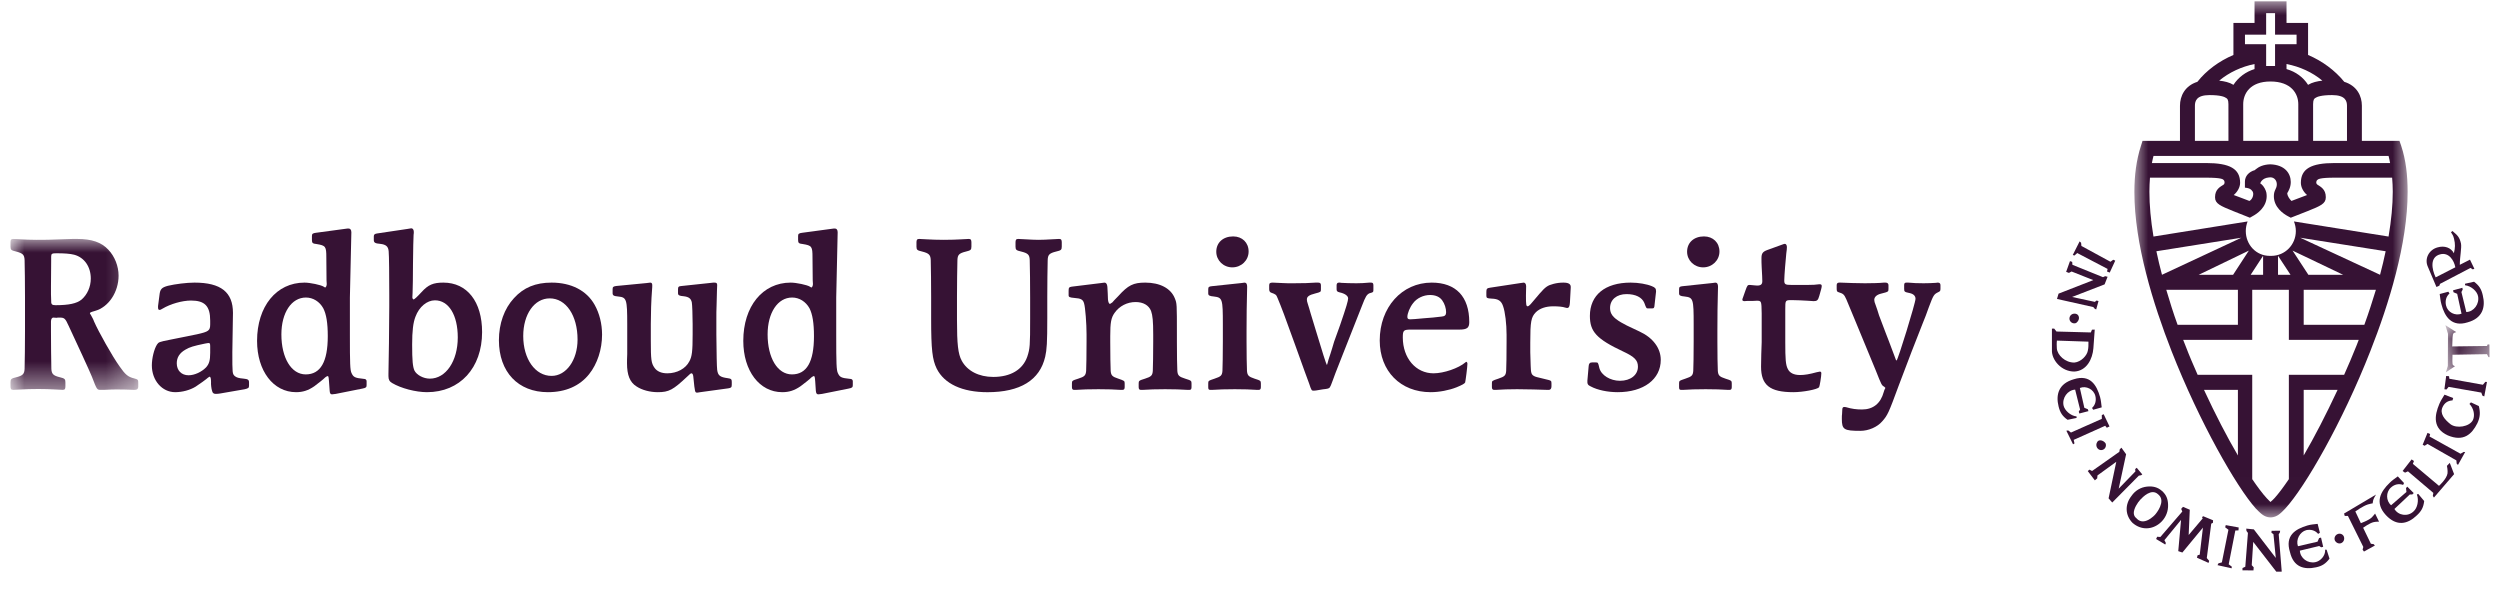 <?xml version="1.0" encoding="UTF-8"?>
<svg width="92px" height="22px" viewBox="0 0 92 22" version="1.1" xmlns="http://www.w3.org/2000/svg" xmlns:xlink="http://www.w3.org/1999/xlink">
    <title>Logo_RU_EN_RGB</title>
    <defs>
        <polygon id="path-1" points="0 0 4.702 0 4.702 5.554 0 5.554"></polygon>
        <polygon id="path-3" points="0 0 1.624 0 1.624 1.738 0 1.738"></polygon>
        <polygon id="path-5" points="0 0 10.056 0 10.056 18.991 0 18.991"></polygon>
    </defs>
    <g id="Magazine-01" stroke="none" stroke-width="1" fill="none" fill-rule="evenodd">
        <g id="Logo_RU_EN_RGB" transform="translate(46, 10.544) rotate(-360) translate(-46, -10.544)translate(0.386, 0.05)">
            <g id="Group-3" transform="translate(0, 8.743)">
                <mask id="mask-2" fill="white">
                    <use xlink:href="#path-1"></use>
                </mask>
                <g id="Clip-2"></g>
                <path d="M1.497,0.818 L1.49,1.749 L1.49,2.038 L1.497,2.25 C1.49,2.406 1.521,2.438 1.657,2.438 C2.15,2.438 2.437,2.375 2.612,2.234 C2.824,2.054 2.955,1.764 2.955,1.459 C2.955,1.021 2.718,0.683 2.347,0.582 C2.194,0.542 1.983,0.527 1.695,0.527 C1.528,0.527 1.497,0.542 1.497,0.652 L1.497,0.818 Z M1.49,3.411 C1.49,3.821 1.497,4.521 1.504,4.78 C1.513,4.969 1.573,5.032 1.825,5.092 C1.991,5.132 2.021,5.157 2.021,5.276 L2.021,5.427 C2.021,5.522 1.997,5.554 1.923,5.554 C1.869,5.554 1.748,5.545 1.619,5.539 C1.475,5.53 1.263,5.522 1.027,5.522 C0.747,5.522 0.557,5.53 0.409,5.539 C0.28,5.545 0.152,5.554 0.106,5.554 C0.023,5.554 -9.60406681e-05,5.522 -9.60406681e-05,5.427 L-9.60406681e-05,5.276 C-9.60406681e-05,5.157 0.031,5.132 0.206,5.092 C0.452,5.032 0.511,4.969 0.519,4.78 C0.527,4.474 0.534,3.9 0.534,3.411 L0.534,2.139 C0.534,1.653 0.527,1.091 0.519,0.778 C0.511,0.582 0.452,0.527 0.206,0.463 C0.031,0.423 -9.60406681e-05,0.401 -9.60406681e-05,0.283 L-9.60406681e-05,0.127 C-9.60406681e-05,0.033 0.023,0 0.092,0 C0.167,0 0.28,0.008 0.409,0.016 C0.542,0.023 0.717,0.033 0.959,0.033 C1.338,0.033 1.338,0.033 2.044,0.008 C2.194,0 2.332,0 2.453,0 C2.985,0 3.341,0.118 3.598,0.393 C3.833,0.638 3.978,0.998 3.978,1.351 C3.978,1.952 3.614,2.511 3.106,2.65 C2.938,2.698 2.923,2.705 2.923,2.745 L2.955,2.793 C3.006,2.886 3.052,2.965 3.075,3.037 C3.235,3.406 3.751,4.325 4.016,4.693 C4.225,4.992 4.322,5.077 4.55,5.132 C4.695,5.171 4.702,5.18 4.702,5.31 L4.702,5.444 C4.702,5.515 4.655,5.554 4.58,5.554 L4.52,5.554 C4.353,5.545 4.084,5.539 3.901,5.539 C3.788,5.539 3.629,5.545 3.447,5.554 L3.325,5.554 C3.182,5.554 3.182,5.554 2.999,5.077 C2.932,4.904 2.415,3.782 2.142,3.201 C2.014,2.918 1.983,2.894 1.801,2.894 L1.748,2.894 L1.695,2.902 L1.573,2.894 C1.528,2.894 1.49,2.949 1.49,3.037 L1.49,3.411 Z" id="Fill-1" fill="#361234" mask="url(#mask-2)"></path>
            </g>
            <path d="M7.349,12.713 C7.349,12.595 7.341,12.573 7.287,12.573 L7.234,12.58 L7.151,12.595 C6.734,12.682 6.598,12.722 6.439,12.816 C6.219,12.942 6.119,13.106 6.119,13.32 C6.119,13.585 6.294,13.76 6.553,13.76 C6.772,13.76 7.03,13.64 7.198,13.469 C7.31,13.342 7.349,13.217 7.349,12.935 L7.349,12.713 Z M5.483,10.806 C5.506,10.594 5.559,10.53 5.794,10.467 C6.06,10.404 6.484,10.35 6.772,10.35 C7.743,10.35 8.187,10.703 8.187,11.465 L8.164,12.91 C8.164,13.697 8.164,13.703 8.255,13.791 C8.323,13.845 8.399,13.868 8.581,13.884 C8.733,13.9 8.778,13.924 8.778,14.02 L8.778,14.138 C8.778,14.226 8.755,14.241 8.619,14.274 L7.72,14.43 C7.675,14.438 7.615,14.445 7.553,14.445 C7.478,14.445 7.432,14.413 7.417,14.327 C7.394,14.274 7.372,14.075 7.38,14.02 C7.38,13.875 7.364,13.812 7.325,13.812 L7.272,13.845 C7.227,13.891 6.916,14.116 6.811,14.18 C6.606,14.305 6.325,14.382 6.06,14.382 C5.582,14.382 5.202,13.955 5.202,13.396 C5.202,13.13 5.286,12.793 5.392,12.628 C5.453,12.542 5.46,12.533 5.862,12.454 L6.863,12.252 C7.296,12.155 7.349,12.117 7.349,11.881 L7.349,11.748 C7.349,11.213 7.151,11.01 6.644,11.01 C6.317,11.01 5.885,11.135 5.597,11.307 C5.535,11.349 5.506,11.355 5.483,11.355 C5.446,11.355 5.43,11.324 5.43,11.262 L5.43,11.213 L5.483,10.806 Z" id="Fill-4" fill="#361234"></path>
            <path d="M9.969,12.257 C9.969,13.12 10.333,13.728 10.864,13.728 C11.411,13.728 11.676,13.264 11.676,12.322 C11.676,11.835 11.623,11.512 11.509,11.292 C11.374,11.05 11.137,10.899 10.872,10.899 C10.34,10.899 9.969,11.458 9.969,12.257 L9.969,12.257 Z M12.347,8.367 C12.384,8.359 12.422,8.359 12.438,8.359 C12.506,8.359 12.544,8.406 12.544,8.501 L12.49,10.899 L12.49,12.299 C12.49,13.32 12.497,13.577 12.551,13.68 C12.619,13.828 12.673,13.86 12.998,13.892 C13.067,13.892 13.105,13.924 13.105,13.979 L13.105,14.123 C13.105,14.202 13.082,14.225 12.946,14.251 L11.967,14.446 C11.907,14.453 11.861,14.462 11.831,14.462 C11.772,14.462 11.751,14.422 11.745,14.32 L11.721,13.988 C11.706,13.799 11.706,13.791 11.654,13.791 L11.584,13.836 C11.524,13.901 11.319,14.06 11.182,14.163 C10.955,14.32 10.758,14.382 10.508,14.382 C9.673,14.382 9.074,13.601 9.074,12.494 C9.074,11.222 9.787,10.35 10.819,10.35 C11.024,10.35 11.426,10.435 11.524,10.499 L11.576,10.531 C11.606,10.531 11.638,10.467 11.638,10.404 C11.638,10.397 11.638,10.397 11.63,10.264 L11.623,9.427 C11.623,9.019 11.6,8.986 11.266,8.931 C11.122,8.916 11.093,8.894 11.093,8.782 L11.093,8.634 C11.093,8.555 11.122,8.531 11.244,8.516 L12.347,8.367 Z" id="Fill-6" fill="#361234"></path>
            <path d="M14.903,11.605 C14.818,11.82 14.781,12.132 14.781,12.627 C14.781,13.233 14.804,13.445 14.865,13.585 C14.948,13.751 15.197,13.884 15.433,13.884 C16.021,13.884 16.46,13.24 16.46,12.367 C16.46,11.544 16.127,11.002 15.62,11.002 C15.328,11.002 15.04,11.237 14.903,11.605 L14.903,11.605 Z M13.939,10.798 C13.939,10.127 13.933,9.342 13.917,9.198 C13.902,9.019 13.818,8.948 13.606,8.924 C13.417,8.909 13.37,8.878 13.37,8.782 L13.37,8.65 C13.37,8.578 13.402,8.554 13.499,8.54 L14.606,8.375 L14.751,8.351 C14.804,8.351 14.842,8.406 14.842,8.484 C14.842,8.508 14.842,8.547 14.834,8.593 C14.826,8.791 14.818,9.019 14.812,9.654 C14.812,10.141 14.804,10.508 14.797,10.734 L14.79,10.869 L14.79,10.922 L14.826,10.97 C14.865,10.97 14.956,10.883 15.13,10.696 C15.373,10.428 15.56,10.35 15.93,10.35 C16.803,10.35 17.355,11.049 17.355,12.171 C17.355,13.492 16.537,14.382 15.328,14.382 C14.918,14.382 14.372,14.241 14.045,14.046 C13.947,13.988 13.909,13.924 13.909,13.791 L13.909,13.703 C13.925,13.028 13.933,12.202 13.939,11.23 L13.939,10.798 Z" id="Fill-8" fill="#361234"></path>
            <path d="M18.869,12.315 C18.869,13.161 19.308,13.783 19.913,13.783 C20.451,13.783 20.868,13.202 20.868,12.446 C20.868,11.559 20.443,10.93 19.844,10.93 C19.28,10.93 18.869,11.512 18.869,12.315 M21.496,11.166 C21.673,11.48 21.77,11.865 21.77,12.266 C21.77,12.808 21.596,13.342 21.292,13.721 C20.944,14.155 20.428,14.382 19.776,14.382 C18.681,14.382 17.974,13.64 17.974,12.47 C17.974,11.858 18.172,11.307 18.528,10.922 C18.884,10.53 19.323,10.35 19.913,10.35 C20.633,10.35 21.201,10.64 21.496,11.166" id="Fill-10" fill="#361234"></path>
            <path d="M25.976,12.257 C25.984,12.997 25.991,13.428 26.006,13.563 C26.036,13.775 26.112,13.828 26.399,13.868 C26.521,13.884 26.543,13.908 26.543,14.003 L26.543,14.108 C26.543,14.202 26.521,14.225 26.414,14.241 L25.384,14.382 C25.331,14.391 25.286,14.399 25.278,14.399 C25.187,14.399 25.187,14.399 25.133,13.86 C25.126,13.743 25.103,13.688 25.058,13.688 C25.036,13.688 24.998,13.712 24.899,13.813 C24.383,14.297 24.231,14.382 23.821,14.382 C23.534,14.382 23.238,14.305 23.037,14.17 C22.794,14.02 22.688,13.751 22.688,13.32 C22.688,13.257 22.688,13.12 22.696,12.981 L22.696,12.573 L22.696,11.881 C22.696,10.962 22.673,10.892 22.369,10.862 C22.195,10.846 22.158,10.821 22.158,10.734 L22.158,10.601 C22.158,10.508 22.179,10.492 22.286,10.475 L23.404,10.367 C23.481,10.359 23.534,10.35 23.54,10.35 C23.594,10.35 23.617,10.381 23.617,10.444 C23.617,10.482 23.617,10.546 23.609,10.618 C23.579,10.986 23.564,11.489 23.564,11.865 L23.564,12.479 C23.564,13.193 23.579,13.311 23.7,13.485 C23.792,13.618 23.957,13.688 24.17,13.688 C24.527,13.688 24.846,13.516 24.982,13.248 C25.081,13.068 25.103,12.87 25.103,12.257 L25.103,11.873 C25.103,11.575 25.088,11.157 25.073,11.08 C25.043,10.939 24.967,10.875 24.776,10.852 C24.602,10.838 24.565,10.814 24.565,10.734 L24.565,10.594 C24.565,10.508 24.587,10.482 24.694,10.475 L25.785,10.359 C25.83,10.35 25.877,10.35 25.908,10.35 C25.984,10.35 26.006,10.374 26.006,10.444 L25.998,10.647 C25.991,10.852 25.991,10.852 25.984,11.198 C25.976,11.34 25.976,11.512 25.976,11.709 L25.976,12.257 Z" id="Fill-12" fill="#361234"></path>
            <path d="M27.862,12.257 C27.862,13.12 28.226,13.728 28.757,13.728 C29.303,13.728 29.568,13.264 29.568,12.322 C29.568,11.835 29.514,11.512 29.402,11.292 C29.265,11.05 29.03,10.899 28.764,10.899 C28.233,10.899 27.862,11.458 27.862,12.257 L27.862,12.257 Z M30.243,8.367 C30.28,8.359 30.319,8.359 30.334,8.359 C30.403,8.359 30.44,8.406 30.44,8.501 L30.387,10.899 L30.387,12.299 C30.387,13.32 30.395,13.577 30.448,13.68 C30.516,13.828 30.569,13.86 30.89,13.892 C30.959,13.892 30.997,13.924 30.997,13.979 L30.997,14.123 C30.997,14.202 30.975,14.225 30.839,14.251 L29.864,14.446 C29.802,14.453 29.757,14.462 29.728,14.462 C29.666,14.462 29.644,14.422 29.636,14.32 L29.614,13.988 C29.598,13.799 29.598,13.791 29.545,13.791 L29.477,13.836 C29.418,13.901 29.212,14.06 29.075,14.163 C28.848,14.32 28.65,14.382 28.399,14.382 C27.566,14.382 26.967,13.601 26.967,12.494 C26.967,11.222 27.679,10.35 28.711,10.35 C28.917,10.35 29.318,10.435 29.418,10.499 L29.469,10.531 C29.499,10.531 29.53,10.467 29.53,10.404 C29.53,10.397 29.53,10.397 29.522,10.264 L29.514,9.427 C29.514,9.019 29.492,8.986 29.159,8.931 C29.014,8.916 28.984,8.894 28.984,8.782 L28.984,8.634 C28.984,8.555 29.014,8.531 29.136,8.516 L30.243,8.367 Z" id="Fill-14" fill="#361234"></path>
            <path d="M33.88,10.883 C33.88,10.397 33.873,9.834 33.865,9.521 C33.857,9.325 33.796,9.27 33.547,9.206 C33.371,9.166 33.34,9.145 33.34,9.026 L33.34,8.87 C33.34,8.776 33.364,8.743 33.44,8.743 C33.485,8.743 33.621,8.751 33.751,8.759 C33.895,8.767 34.108,8.776 34.342,8.776 C34.619,8.776 34.809,8.767 34.961,8.759 C35.089,8.751 35.219,8.743 35.264,8.743 C35.339,8.743 35.362,8.776 35.362,8.87 L35.362,9.026 C35.362,9.145 35.331,9.166 35.165,9.206 C34.907,9.27 34.854,9.325 34.847,9.521 C34.839,9.78 34.831,10.475 34.831,10.883 L34.831,11.715 C34.831,12.618 34.87,12.973 35.006,13.224 C35.21,13.601 35.636,13.821 36.167,13.821 C36.802,13.821 37.251,13.555 37.418,13.075 C37.517,12.777 37.523,12.658 37.523,11.678 L37.523,10.883 C37.523,10.419 37.517,9.819 37.508,9.521 C37.501,9.325 37.448,9.27 37.191,9.206 C37.016,9.166 36.985,9.145 36.985,9.026 L36.985,8.87 C36.985,8.776 37.008,8.743 37.084,8.743 C37.137,8.743 37.266,8.751 37.396,8.759 C37.539,8.767 37.691,8.776 37.827,8.776 C37.995,8.776 38.131,8.767 38.278,8.759 C38.406,8.751 38.536,8.743 38.589,8.743 C38.665,8.743 38.687,8.776 38.687,8.87 L38.687,9.026 C38.687,9.145 38.657,9.166 38.482,9.206 C38.226,9.27 38.176,9.325 38.169,9.521 C38.161,9.789 38.154,10.452 38.154,10.883 L38.154,11.645 C38.154,12.573 38.137,12.808 38.078,13.075 C37.88,13.939 37.161,14.383 35.954,14.383 C35.021,14.383 34.365,14.075 34.085,13.516 C33.924,13.185 33.88,12.816 33.88,11.678 L33.88,10.883 Z" id="Fill-16" fill="#361234"></path>
            <path d="M38.939,10.656 C38.939,10.538 38.954,10.514 39.053,10.499 L40.129,10.367 C40.198,10.358 40.251,10.35 40.259,10.35 C40.32,10.35 40.356,10.404 40.365,10.499 C40.372,10.563 40.387,10.93 40.387,10.97 C40.396,11.065 40.424,11.134 40.463,11.134 L40.547,11.08 L40.623,10.994 L40.767,10.846 C41.131,10.443 41.32,10.35 41.76,10.35 C42.303,10.35 42.704,10.563 42.848,10.93 C42.924,11.119 42.924,11.119 42.924,12.265 L42.924,12.526 C42.924,12.997 42.931,13.445 42.94,13.601 C42.955,13.768 42.999,13.812 43.228,13.884 C43.455,13.955 43.462,13.963 43.462,14.066 L43.462,14.195 C43.462,14.273 43.439,14.298 43.38,14.298 L43.325,14.298 C43.129,14.282 42.772,14.273 42.491,14.273 C42.204,14.273 41.852,14.282 41.653,14.298 L41.601,14.298 C41.54,14.298 41.517,14.265 41.517,14.195 L41.517,14.066 C41.517,13.963 41.525,13.955 41.753,13.884 C41.98,13.812 42.023,13.768 42.037,13.601 C42.044,13.421 42.052,12.988 42.052,12.526 L42.052,12.265 C42.052,11.772 42.032,11.56 41.973,11.393 C41.889,11.182 41.684,11.065 41.403,11.065 C41.094,11.065 40.806,11.213 40.63,11.465 C40.502,11.645 40.471,11.82 40.471,12.322 L40.471,12.526 C40.471,13.013 40.479,13.421 40.487,13.601 C40.502,13.768 40.547,13.812 40.767,13.884 C40.994,13.963 41.002,13.963 41.002,14.066 L41.002,14.195 C41.002,14.265 40.979,14.298 40.918,14.298 L40.865,14.298 C40.667,14.282 40.327,14.273 40.039,14.273 C39.75,14.273 39.378,14.282 39.196,14.298 L39.143,14.298 C39.083,14.298 39.061,14.265 39.061,14.195 L39.061,14.066 C39.061,13.963 39.068,13.955 39.295,13.884 C39.523,13.812 39.568,13.768 39.584,13.601 C39.591,13.436 39.599,13.013 39.599,12.526 L39.599,12.251 C39.599,11.865 39.553,11.255 39.507,11.112 C39.47,10.977 39.393,10.93 39.159,10.915 C38.976,10.899 38.939,10.883 38.939,10.814 L38.939,10.656 Z" id="Fill-18" fill="#361234"></path>
            <path d="M45.563,9.206 C45.563,9.529 45.298,9.789 44.963,9.789 C44.638,9.789 44.373,9.536 44.373,9.213 C44.373,8.879 44.623,8.65 44.994,8.65 C45.329,8.65 45.563,8.879 45.563,9.206 L45.563,9.206 Z M44.615,11.88 C44.615,10.954 44.6,10.899 44.289,10.862 C44.114,10.846 44.077,10.821 44.077,10.743 L44.077,10.601 C44.077,10.514 44.1,10.492 44.206,10.482 L45.29,10.367 L45.352,10.359 L45.412,10.35 C45.479,10.35 45.509,10.404 45.509,10.499 C45.509,10.514 45.509,10.514 45.503,10.806 C45.495,10.939 45.487,11.701 45.487,12.131 L45.487,12.526 C45.487,12.997 45.495,13.413 45.503,13.601 C45.518,13.768 45.563,13.812 45.78,13.884 C46.005,13.955 46.014,13.963 46.014,14.067 L46.014,14.195 C46.014,14.265 45.991,14.298 45.931,14.298 L45.878,14.298 C45.684,14.282 45.344,14.273 45.056,14.273 C44.767,14.273 44.404,14.282 44.213,14.298 L44.16,14.298 C44.091,14.298 44.077,14.273 44.077,14.195 L44.077,14.067 C44.077,13.963 44.077,13.963 44.312,13.884 C44.546,13.806 44.585,13.768 44.6,13.601 C44.607,13.396 44.615,13.036 44.615,12.526 L44.615,11.88 Z" id="Fill-20" fill="#361234"></path>
            <path d="M50.155,10.594 C50.155,10.703 50.155,10.703 50.009,10.743 C49.911,10.79 49.865,10.862 49.737,11.197 C49.653,11.417 49.653,11.417 49.005,13.052 C48.763,13.664 48.709,13.806 48.657,13.955 C48.587,14.138 48.587,14.148 48.557,14.195 C48.535,14.233 48.503,14.251 48.398,14.265 C48.329,14.273 48.308,14.273 48.042,14.32 L47.958,14.327 C47.882,14.327 47.874,14.32 47.791,14.067 C47.693,13.799 47.625,13.625 47.275,12.643 C46.912,11.629 46.76,11.23 46.63,10.922 C46.578,10.79 46.563,10.782 46.388,10.718 C46.343,10.703 46.32,10.656 46.32,10.594 L46.32,10.452 C46.32,10.374 46.35,10.35 46.449,10.35 C46.472,10.35 46.472,10.35 46.821,10.367 C46.904,10.374 47.041,10.374 47.221,10.374 C47.579,10.374 47.8,10.367 48.027,10.35 L48.117,10.35 C48.194,10.35 48.224,10.374 48.224,10.452 L48.224,10.594 C48.224,10.696 48.217,10.696 48.012,10.75 C47.791,10.806 47.707,10.862 47.707,10.97 C47.707,11.01 47.716,11.065 47.739,11.126 C47.776,11.246 47.814,11.362 47.845,11.48 L48.034,12.101 C48.269,12.887 48.428,13.382 48.443,13.382 C48.451,13.382 48.458,13.342 48.473,13.296 L48.503,13.185 L48.573,12.973 C48.611,12.846 48.663,12.697 48.709,12.526 L48.93,11.912 C49.164,11.23 49.225,11.017 49.225,10.93 C49.225,10.837 49.104,10.75 48.914,10.71 C48.823,10.687 48.801,10.664 48.801,10.594 L48.801,10.452 C48.801,10.381 48.83,10.35 48.89,10.35 C48.914,10.35 48.936,10.35 48.975,10.359 C49.066,10.367 49.378,10.374 49.529,10.374 C49.667,10.374 49.842,10.367 50.002,10.35 L50.07,10.35 C50.131,10.35 50.155,10.374 50.155,10.452 L50.155,10.594 Z" id="Fill-22" fill="#361234"></path>
            <path d="M51.678,11.692 L52.026,11.661 C52.164,11.653 52.535,11.621 52.672,11.599 C52.785,11.59 52.831,11.544 52.831,11.441 C52.831,11.3 52.778,11.126 52.686,11.002 C52.595,10.875 52.443,10.806 52.239,10.806 C51.996,10.806 51.754,10.923 51.618,11.104 C51.496,11.255 51.405,11.481 51.405,11.614 C51.405,11.677 51.435,11.701 51.511,11.701 L51.678,11.692 Z M51.55,12.079 C51.268,12.079 51.237,12.101 51.237,12.367 C51.237,13.13 51.716,13.688 52.368,13.688 C52.747,13.688 53.293,13.499 53.539,13.287 L53.57,13.264 C53.592,13.264 53.615,13.296 53.615,13.334 C53.615,13.452 53.547,13.971 53.531,14.026 C53.509,14.067 53.426,14.116 53.216,14.202 C52.942,14.311 52.581,14.382 52.262,14.382 C51.154,14.382 50.388,13.61 50.388,12.479 C50.388,11.262 51.201,10.35 52.3,10.35 C53.195,10.35 53.683,10.869 53.683,11.804 C53.683,12.015 53.6,12.079 53.314,12.079 L51.55,12.079 Z" id="Fill-24" fill="#361234"></path>
            <path d="M54.312,10.696 C54.312,10.577 54.335,10.554 54.448,10.537 L55.565,10.367 L55.625,10.359 L55.686,10.35 C55.738,10.35 55.776,10.405 55.776,10.482 L55.769,10.83 C55.769,11.166 55.776,11.222 55.837,11.222 C55.86,11.222 55.928,11.166 55.981,11.097 C56.095,10.962 56.095,10.962 56.276,10.75 C56.488,10.508 56.565,10.452 56.784,10.396 C56.897,10.367 57.012,10.35 57.146,10.35 C57.34,10.35 57.424,10.405 57.417,10.522 L57.417,10.537 L57.387,11.088 C57.378,11.229 57.349,11.284 57.28,11.284 L57.213,11.269 C57.123,11.237 56.95,11.222 56.776,11.222 C56.496,11.222 56.276,11.3 56.132,11.442 C55.959,11.621 55.928,11.78 55.928,12.557 L55.928,12.91 L55.943,13.413 C55.951,13.671 55.966,13.735 56.072,13.791 C56.132,13.821 56.14,13.821 56.467,13.9 C56.701,13.955 56.708,13.955 56.708,14.06 L56.708,14.17 C56.708,14.251 56.671,14.298 56.609,14.298 L56.571,14.298 C56.352,14.289 55.745,14.273 55.443,14.273 C55.2,14.273 54.844,14.282 54.655,14.298 L54.601,14.298 C54.541,14.298 54.516,14.265 54.516,14.195 L54.516,14.066 C54.516,13.963 54.516,13.963 54.753,13.885 C54.987,13.806 55.026,13.768 55.041,13.601 C55.049,13.406 55.056,13.045 55.056,12.526 L55.056,12.266 C55.056,11.873 55.004,11.427 54.926,11.213 C54.859,11.017 54.746,10.947 54.503,10.939 C54.335,10.93 54.312,10.915 54.312,10.83 L54.312,10.696 Z" id="Fill-26" fill="#361234"></path>
            <path d="M60.503,11.158 C60.495,11.284 60.48,11.3 60.397,11.3 L60.274,11.3 C60.199,11.3 60.199,11.3 60.125,11.097 C60.04,10.892 59.805,10.773 59.471,10.773 C59.108,10.773 58.864,10.977 58.864,11.284 C58.864,11.497 58.97,11.638 59.266,11.812 C59.441,11.912 59.441,11.912 59.949,12.15 C60.441,12.377 60.73,12.761 60.73,13.193 C60.73,13.908 60.1,14.382 59.146,14.382 C58.781,14.382 58.401,14.305 58.152,14.17 C58.045,14.123 58.022,14.075 58.03,13.955 L58.077,13.421 C58.084,13.327 58.122,13.287 58.204,13.287 L58.334,13.287 C58.418,13.287 58.425,13.287 58.47,13.492 C58.538,13.76 58.873,13.963 59.228,13.963 C59.616,13.963 59.89,13.751 59.89,13.445 C59.89,13.209 59.767,13.082 59.35,12.887 C58.364,12.423 58.122,12.155 58.122,11.575 C58.122,10.806 58.683,10.35 59.622,10.35 C59.911,10.35 60.222,10.405 60.404,10.482 C60.526,10.53 60.556,10.57 60.556,10.664 L60.556,10.687 L60.503,11.158 Z" id="Fill-28" fill="#361234"></path>
            <path d="M62.89,9.206 C62.89,9.529 62.624,9.789 62.29,9.789 C61.964,9.789 61.699,9.536 61.699,9.213 C61.699,8.879 61.949,8.65 62.32,8.65 C62.654,8.65 62.89,8.879 62.89,9.206 L62.89,9.206 Z M61.941,11.88 C61.941,10.954 61.926,10.899 61.616,10.862 C61.441,10.846 61.404,10.821 61.404,10.743 L61.404,10.601 C61.404,10.514 61.425,10.492 61.531,10.482 L62.616,10.367 L62.678,10.359 L62.739,10.35 C62.806,10.35 62.837,10.404 62.837,10.499 C62.837,10.514 62.837,10.514 62.83,10.806 C62.821,10.939 62.814,11.701 62.814,12.131 L62.814,12.526 C62.814,12.997 62.821,13.413 62.83,13.601 C62.845,13.768 62.89,13.812 63.11,13.884 C63.337,13.955 63.343,13.963 63.343,14.067 L63.343,14.195 C63.343,14.265 63.321,14.298 63.262,14.298 L63.208,14.298 C63.01,14.282 62.67,14.273 62.382,14.273 C62.093,14.273 61.73,14.282 61.541,14.298 L61.486,14.298 C61.418,14.298 61.404,14.273 61.404,14.195 L61.404,14.067 C61.404,13.963 61.404,13.963 61.638,13.884 C61.873,13.806 61.911,13.768 61.926,13.601 C61.934,13.396 61.941,13.036 61.941,12.526 L61.941,11.88 Z" id="Fill-30" fill="#361234"></path>
            <path d="M64.444,11.48 C64.436,11.024 64.436,11.017 64.255,11.017 C64.224,11.017 64.224,11.017 64.118,11.024 L63.921,11.024 C63.86,11.032 63.815,11.032 63.808,11.032 C63.761,11.032 63.732,11.009 63.732,10.985 C63.732,10.97 63.739,10.93 63.761,10.883 L63.852,10.624 C63.914,10.452 63.929,10.435 64.004,10.435 C64.027,10.435 64.096,10.444 64.186,10.452 L64.277,10.459 C64.414,10.459 64.467,10.412 64.467,10.295 C64.467,10.256 64.459,10.008 64.444,9.78 C64.436,9.654 64.436,9.536 64.436,9.45 C64.436,9.278 64.482,9.214 64.646,9.152 L65.123,8.979 C65.275,8.923 65.275,8.923 65.297,8.923 C65.342,8.923 65.372,8.979 65.372,9.041 C65.372,9.089 65.366,9.176 65.35,9.27 C65.327,9.466 65.275,10.127 65.275,10.271 C65.275,10.412 65.312,10.435 65.532,10.435 L66.154,10.435 C66.335,10.435 66.435,10.428 66.547,10.412 L66.593,10.412 C66.633,10.412 66.654,10.435 66.654,10.475 C66.654,10.522 66.633,10.602 66.564,10.838 C66.518,11.002 66.479,11.032 66.358,11.032 C66.328,11.032 66.328,11.032 66.131,11.017 C66.078,11.017 65.987,11.009 65.843,11.002 C65.675,10.994 65.623,10.994 65.555,10.994 C65.312,10.994 65.312,10.994 65.312,11.332 L65.312,12.542 C65.312,13.17 65.327,13.373 65.403,13.523 C65.472,13.671 65.623,13.751 65.858,13.751 C66.025,13.751 66.208,13.72 66.472,13.647 C66.534,13.632 66.57,13.625 66.585,13.625 C66.624,13.625 66.639,13.647 66.639,13.688 C66.639,13.799 66.578,14.17 66.556,14.202 C66.487,14.282 65.964,14.382 65.608,14.382 C64.745,14.382 64.421,14.123 64.421,13.445 L64.429,12.981 C64.436,12.793 64.444,12.643 64.444,12.542 L64.444,11.48 Z" id="Fill-32" fill="#361234"></path>
            <path d="M71.023,10.578 C71.023,10.656 71.007,10.671 70.939,10.703 C70.78,10.782 70.764,10.806 70.59,11.269 C70.521,11.474 70.446,11.661 70.369,11.85 L69.96,12.894 C69.801,13.304 69.649,13.712 69.49,14.131 C69.119,15.138 69.081,15.231 68.876,15.459 C68.701,15.663 68.379,15.805 68.077,15.805 C67.469,15.805 67.394,15.758 67.394,15.365 C67.394,15.285 67.394,15.224 67.402,15.184 L67.409,15.041 C67.409,14.957 67.432,14.926 67.484,14.926 L67.544,14.933 C67.758,14.997 67.931,15.019 68.136,15.019 C68.544,15.019 68.822,14.799 68.936,14.375 C68.952,14.32 68.967,14.273 68.989,14.241 L68.998,14.226 L68.952,14.18 C68.861,14.131 68.853,14.116 68.65,13.601 C68.394,12.973 68.136,12.352 67.878,11.732 C67.788,11.512 67.674,11.236 67.561,10.97 C67.477,10.782 67.447,10.758 67.272,10.703 C67.22,10.687 67.204,10.664 67.204,10.578 L67.204,10.444 C67.204,10.381 67.235,10.35 67.296,10.35 L67.349,10.35 C67.417,10.359 68.098,10.374 68.244,10.374 C68.445,10.374 68.807,10.367 68.936,10.35 L69.005,10.35 C69.073,10.35 69.11,10.388 69.11,10.444 L69.11,10.578 C69.11,10.687 69.11,10.687 68.83,10.758 C68.671,10.798 68.587,10.883 68.587,10.985 C68.587,11.033 68.604,11.097 68.634,11.166 C68.678,11.292 68.724,11.417 68.762,11.553 L69.005,12.195 L69.127,12.51 C69.178,12.651 69.271,12.887 69.331,13.052 C69.376,13.185 69.391,13.217 69.408,13.217 C69.452,13.217 70.105,11.097 70.105,10.946 C70.105,10.837 70.028,10.765 69.885,10.734 C69.702,10.696 69.687,10.687 69.687,10.578 L69.687,10.444 C69.687,10.374 69.71,10.35 69.77,10.35 L69.839,10.35 C69.998,10.367 70.195,10.374 70.4,10.374 C70.566,10.374 70.72,10.367 70.849,10.359 L70.923,10.35 C70.991,10.35 71.023,10.381 71.023,10.444 L71.023,10.578 Z" id="Fill-34" fill="#361234"></path>
            <path d="M76.444,12.864 C76.411,13.035 76.202,13.266 75.956,13.292 C75.611,13.3 75.323,13.013 75.306,12.772 C75.293,12.543 75.309,12.484 75.309,12.484 L76.469,12.523 C76.465,12.653 76.477,12.719 76.444,12.864 L76.444,12.864 Z M76.6,12.081 L76.556,12.184 L75.293,12.15 L75.208,12.042 L75.125,12.044 L75.125,12.83 C75.107,13.189 75.467,13.625 75.95,13.623 C76.402,13.599 76.621,13.164 76.651,12.761 L76.7,12.08 L76.6,12.081 Z" id="Fill-36" fill="#361234"></path>
            <polygon id="Fill-38" fill="#361234" points="75.656 15.8 75.902 16.3 75.955 16.269 75.927 16.137 77.085 15.618 77.145 15.691 77.244 15.643 77.029 15.193 76.96 15.225 76.962 15.363 75.825 15.868 75.725 15.79"></polygon>
            <path d="M76.032,15.275 L76.032,15.33 L75.701,15.399 C75.513,15.269 75.425,15.133 75.37,14.908 C75.261,14.472 75.37,14.065 75.932,13.906 C76.524,13.719 76.77,14.109 76.897,14.563 C76.933,14.697 76.936,14.794 76.957,14.941 L76.644,15.029 L76.601,14.963 C76.724,14.851 76.763,14.682 76.723,14.521 C76.662,14.274 76.382,14.134 76.153,14.228 L76.318,14.957 L76.446,15.009 L76.469,15.08 L76.134,15.167 L76.113,15.096 L76.161,15.02 L75.979,14.288 C75.7,14.305 75.493,14.596 75.553,14.873 C75.593,15.05 75.802,15.25 76.032,15.275" id="Fill-40" fill="#361234"></path>
            <path d="M75.785,11.745 C75.745,11.657 75.785,11.55 75.875,11.509 C75.963,11.472 76.068,11.497 76.102,11.574 C76.148,11.665 76.102,11.77 76.019,11.834 C75.932,11.874 75.827,11.834 75.785,11.745" id="Fill-42" fill="#361234"></path>
            <path d="M76.777,16.406 C76.736,16.315 76.772,16.211 76.836,16.17 C76.915,16.129 77.031,16.171 77.098,16.263 C77.136,16.352 77.095,16.461 77.009,16.497 C76.92,16.54 76.817,16.496 76.777,16.406" id="Fill-44" fill="#361234"></path>
            <path d="M85.539,19.842 C85.5,19.75 85.543,19.647 85.634,19.606 C85.727,19.564 85.83,19.606 85.867,19.693 C85.902,19.784 85.868,19.89 85.777,19.934 C85.69,19.975 85.585,19.931 85.539,19.842" id="Fill-46" fill="#361234"></path>
            <polygon id="Fill-48" fill="#361234" points="76.144 8.833 75.892 9.333 75.952 9.354 76.057 9.262 77.174 9.847 77.152 9.941 77.252 9.981 77.455 9.542 77.382 9.508 77.279 9.583 76.21 9.001 76.198 8.883"></polygon>
            <polygon id="Fill-50" fill="#361234" points="76.839 11.03 76.77 11.008 76.704 11.059 75.867 10.878 77.063 10.415 77.173 10.135 77.084 10.114 77.004 10.15 75.879 9.695 75.871 9.587 75.789 9.56 75.648 9.954 75.751 9.993 75.848 9.941 76.647 10.258 75.369 10.756 75.311 10.951 76.647 11.25 76.704 11.315 76.754 11.338"></polygon>
            <path d="M78.91,18.902 C78.861,18.953 78.673,19.132 78.479,19.137 C78.397,19.138 78.323,19.111 78.255,19.044 L78.236,19.022 C78.171,18.975 78.142,18.916 78.137,18.832 C78.136,18.667 78.274,18.448 78.379,18.336 C78.465,18.247 78.78,17.911 79.029,18.138 L79.066,18.172 C79.306,18.412 78.981,18.826 78.91,18.902 M79.398,18.611 L79.398,18.611 C79.409,18.397 79.367,18.214 79.23,18.071 L79.209,18.047 L79.201,18.038 L79.191,18.031 L79.184,18.025 L79.165,18.009 C79.015,17.877 78.834,17.834 78.623,17.857 C78.399,17.88 78.187,18 78.05,18.204 C77.808,18.512 77.811,18.909 78.097,19.198 L78.105,19.203 L78.103,19.203 L78.099,19.2 L78.105,19.203 C78.411,19.462 78.806,19.449 79.102,19.199 C79.278,19.051 79.385,18.835 79.398,18.611" id="Fill-52" fill="#361234"></path>
            <polygon id="Fill-54" fill="#361234" points="81.219 20.748 81.738 20.864 81.744 20.803 81.63 20.716 81.874 19.473 81.99 19.468 81.998 19.361 81.521 19.274 81.501 19.356 81.62 19.445 81.379 20.646 81.252 20.681"></polygon>
            <path d="M85.18,20.177 L85.234,20.18 L85.34,20.508 C85.2,20.691 85.071,20.779 84.846,20.827 C84.409,20.923 84.014,20.823 83.885,20.266 C83.695,19.661 84.078,19.421 84.526,19.288 C84.663,19.248 84.756,19.247 84.903,19.228 L84.986,19.555 L84.921,19.597 C84.814,19.465 84.648,19.424 84.485,19.459 C84.245,19.523 84.094,19.812 84.178,20.051 L84.899,19.884 L84.957,19.751 L85.028,19.733 L85.107,20.073 L85.034,20.09 L84.96,20.043 L84.249,20.214 C84.262,20.489 84.536,20.695 84.815,20.638 C84.994,20.607 85.196,20.409 85.18,20.177" id="Fill-56" fill="#361234"></path>
            <polygon id="Fill-58" fill="#361234" points="78.245 17.164 78.188 17.212 78.197 17.298 77.582 17.932 77.855 16.666 77.682 16.425 77.621 16.485 77.606 16.576 76.602 17.283 76.505 17.232 76.444 17.286 76.704 17.627 76.791 17.554 76.801 17.446 77.493 16.944 77.21 18.289 77.344 18.443 78.323 17.454 78.406 17.439 78.451 17.409"></polygon>
            <polygon id="Fill-60" fill="#361234" points="83.209 19.483 83.204 19.558 83.277 19.608 83.363 20.482 82.555 19.431 82.276 19.403 82.284 19.489 82.338 19.562 82.241 20.806 82.138 20.854 82.137 20.937 82.542 20.942 82.55 20.827 82.478 20.749 82.533 19.892 83.382 20.988 83.582 20.986 83.471 19.614 83.517 19.537 83.522 19.481"></polygon>
            <polygon id="Fill-62" fill="#361234" points="78.959 19.786 78.998 19.702 79.115 19.711 79.922 18.775 79.882 18.677 79.947 18.601 80.198 18.708 80.157 19.638 80.673 19.028 80.648 18.979 80.692 18.947 81.055 19.096 81.05 19.19 80.987 19.221 80.824 20.486 80.912 20.59 80.888 20.665 80.461 20.473 80.487 20.382 80.564 20.363 80.682 19.366 79.925 20.283 79.774 20.232 79.877 19.082 79.264 19.828 79.318 19.933 79.295 19.989"></polygon>
            <path d="M88.555,18.149 L88.604,18.125 L88.824,18.388 C88.798,18.62 88.723,18.76 88.552,18.917 C88.215,19.24 87.814,19.334 87.415,18.906 C86.993,18.449 87.213,18.044 87.553,17.719 C87.65,17.62 87.733,17.571 87.853,17.481 L88.082,17.726 L88.049,17.795 C87.885,17.734 87.722,17.779 87.599,17.893 C87.409,18.061 87.415,18.382 87.607,18.543 L88.171,18.054 L88.156,17.911 L88.203,17.859 L88.439,18.096 L88.386,18.147 L88.296,18.146 L87.729,18.68 C87.871,18.923 88.221,18.976 88.434,18.768 C88.571,18.649 88.639,18.368 88.555,18.149" id="Fill-64" fill="#361234"></path>
            <path d="M90.327,10.447 L90.327,10.391 L90.66,10.318 C90.847,10.459 90.929,10.589 90.98,10.816 C91.089,11.256 90.971,11.662 90.42,11.813 C89.842,11.995 89.578,11.607 89.459,11.151 C89.42,11.017 89.418,10.919 89.395,10.77 L89.713,10.685 L89.755,10.751 C89.63,10.86 89.588,11.03 89.629,11.194 C89.686,11.442 89.963,11.585 90.198,11.494 L90.038,10.762 L89.904,10.706 L89.886,10.634 L90.228,10.54 L90.242,10.602 L90.194,10.697 L90.374,11.433 C90.654,11.424 90.864,11.13 90.806,10.848 C90.77,10.669 90.558,10.474 90.327,10.447" id="Fill-66" fill="#361234"></path>
            <path d="M89.246,10.157 C89.103,9.854 89.023,9.411 89.411,9.31 C89.733,9.223 89.925,9.536 89.97,9.787 L89.246,10.157 Z M90.509,9.505 L90.135,9.695 C90.134,9.403 90.209,9.076 90.178,8.91 C90.124,8.673 90.051,8.61 89.864,8.452 L89.81,8.496 C89.864,8.592 89.886,8.591 89.922,8.734 C89.971,8.937 89.966,9.067 89.917,9.269 C89.81,9.062 89.571,8.979 89.316,9.054 C89.001,9.139 88.821,9.471 88.962,9.773 L89.275,10.511 L89.382,10.464 L89.408,10.395 L90.53,9.809 L90.61,9.863 L90.671,9.842 L90.509,9.505 Z" id="Fill-68" fill="#361234"></path>
            <g id="Group-72" transform="translate(89.604, 11.914)">
                <mask id="mask-4" fill="white">
                    <use xlink:href="#path-3"></use>
                </mask>
                <g id="Clip-71"></g>
                <path d="M0.09,1.503 L0.096,0.322 L0,0 L0.399,0.258 C0.359,0.267 0.325,0.281 0.3,0.301 C0.259,0.344 0.259,0.52 0.252,0.785 L1.531,0.768 L1.556,0.711 L1.621,0.714 L1.624,1.179 L1.587,1.178 L1.531,1.069 L0.261,1.091 C0.263,1.231 0.243,1.44 0.282,1.471 C0.296,1.486 0.321,1.5 0.354,1.512 L0.019,1.738 L0.09,1.503 Z" id="Fill-70" fill="#361234" mask="url(#mask-4)"></path>
            </g>
            <polygon id="Fill-73" fill="#361234" points="91.035 14.538 91.134 14.006 91.075 14.002 90.985 14.109 89.75 13.888 89.739 13.795 89.633 13.786 89.568 14.274 89.645 14.283 89.723 14.187 90.926 14.397 90.967 14.51"></polygon>
            <path d="M90.49,14.815 L90.544,14.757 L90.835,14.893 C90.895,15.133 90.884,15.305 90.781,15.525 C90.574,15.937 90.27,16.213 89.694,15.973 C89.134,15.716 89.197,15.247 89.384,14.809 C89.442,14.674 89.499,14.601 89.571,14.474 L89.891,14.598 L89.866,14.685 C89.698,14.694 89.577,14.772 89.504,14.924 C89.384,15.167 89.571,15.385 89.792,15.561 C90.013,15.73 90.494,15.657 90.619,15.405 C90.697,15.235 90.652,14.983 90.49,14.815" id="Fill-75" fill="#361234"></path>
            <polygon id="Fill-77" fill="#361234" points="90.067 17.06 90.333 16.583 90.273 16.582 90.161 16.648 89.021 16.014 89.043 15.923 88.946 15.88 88.768 16.317 88.84 16.354 88.947 16.287 90.009 16.893 90.019 17.009"></polygon>
            <path d="M89.183,18.26 L89.925,17.399 L89.766,16.984 L89.661,17.093 C89.661,17.093 89.697,17.266 89.683,17.37 C89.651,17.579 89.369,17.829 89.369,17.829 L88.407,17.02 L88.448,16.915 L88.361,16.857 L88.03,17.282 L88.119,17.344 L88.227,17.295 L89.161,18.089 L89.142,18.2 L89.183,18.26 Z" id="Fill-79" fill="#361234"></path>
            <path d="M86.608,20.247 L87.009,20.026 L86.968,19.976 L86.862,19.96 L86.577,19.371 C86.577,19.371 86.815,19.197 86.966,19.164 C87.043,19.146 87.163,19.147 87.163,19.147 L87.017,18.849 C87.017,18.849 86.948,18.94 86.897,18.99 C86.783,19.101 86.493,19.202 86.493,19.202 L86.29,18.771 C86.29,18.771 86.574,18.567 86.756,18.512 C86.815,18.494 86.93,18.472 86.93,18.472 C86.93,18.472 86.935,18.39 86.951,18.344 C86.978,18.264 87.052,18.15 87.052,18.15 L85.876,18.848 L85.9,18.936 L86.017,18.935 L86.584,20.078 L86.557,20.177 L86.608,20.247 Z" id="Fill-81" fill="#361234"></path>
            <g id="Group-85" transform="translate(78.159, 0)">
                <mask id="mask-6" fill="white">
                    <use xlink:href="#path-5"></use>
                </mask>
                <g id="Clip-84"></g>
                <path d="M9.354,8.655 L5.872,8.099 C5.915,8.206 5.942,8.33 5.942,8.452 C5.942,8.958 5.541,9.366 5.038,9.366 L5.008,9.365 L5.007,9.365 L4.98,9.366 C4.484,9.366 4.1,8.958 4.1,8.452 C4.1,8.33 4.125,8.206 4.167,8.099 L0.703,8.655 C0.603,8.055 0.553,7.499 0.553,7.003 C0.553,6.823 0.562,6.657 0.574,6.488 L2.644,6.488 C3.214,6.488 3.262,6.548 3.288,6.576 C3.326,6.611 3.336,6.707 3.283,6.745 C3.159,6.824 2.969,6.918 2.969,7.201 L2.969,7.216 C2.969,7.444 3.167,7.529 3.639,7.719 C3.775,7.771 4.251,7.962 4.251,7.962 L4.35,7.905 C4.515,7.819 4.869,7.577 4.869,7.166 C4.869,7.112 4.862,7.07 4.856,7.033 C4.842,6.978 4.821,6.929 4.798,6.888 L4.798,6.885 C4.722,6.743 4.632,6.7 4.632,6.7 C4.632,6.7 4.676,6.504 4.955,6.479 L4.955,6.481 L4.987,6.476 L5.008,6.476 C5.148,6.476 5.242,6.593 5.242,6.732 C5.242,6.904 5.133,6.939 5.133,7.166 C5.13,7.577 5.484,7.819 5.648,7.905 L5.755,7.962 C5.755,7.962 6.241,7.771 6.374,7.719 C6.852,7.529 7.044,7.444 7.044,7.216 L7.044,7.201 C7.044,6.918 6.858,6.824 6.736,6.745 C6.675,6.707 6.686,6.611 6.729,6.576 C6.756,6.548 6.805,6.488 7.365,6.488 L9.486,6.488 C9.499,6.657 9.509,6.823 9.509,7.003 C9.509,7.499 9.455,8.055 9.354,8.655 L9.354,8.655 Z M9.041,10.062 L9.041,10.062 L6.102,8.698 C7.135,8.86 8.636,9.1 9.247,9.196 C9.189,9.481 9.12,9.762 9.041,10.062 L9.041,10.062 Z M5.821,9.172 L7.682,10.062 L6.403,10.062 L5.821,9.172 Z M8.463,11.902 L6.231,11.902 L6.231,10.615 L8.888,10.615 C8.762,11.03 8.623,11.461 8.463,11.902 L8.463,11.902 Z M5.286,10.062 L5.286,9.362 L5.746,10.062 L5.286,10.062 Z M4.28,10.062 L4.737,9.362 L4.737,10.062 L4.28,10.062 Z M8.175,12.667 C8.03,13.033 7.878,13.386 7.719,13.743 L5.958,13.743 L5.685,13.743 L5.685,17.583 C5.484,17.878 5.307,18.116 5.16,18.278 C5.119,18.321 5.052,18.39 5.008,18.423 C4.97,18.39 4.909,18.321 4.865,18.278 C4.716,18.116 4.538,17.878 4.337,17.583 L4.337,13.743 L4.079,13.743 L2.328,13.743 C2.17,13.386 2.018,13.033 1.879,12.667 C1.851,12.596 1.821,12.526 1.795,12.456 L4.337,12.456 L4.337,10.615 L5.007,10.615 L5.008,10.615 L5.685,10.615 L5.685,12.456 L8.257,12.456 C8.232,12.526 8.203,12.596 8.175,12.667 L8.175,12.667 Z M6.231,16.711 L6.231,14.298 L7.478,14.298 C7.058,15.198 6.628,16.031 6.231,16.711 L6.231,16.711 Z M3.81,16.711 C3.411,16.031 2.979,15.198 2.562,14.298 L3.81,14.298 L3.81,16.711 Z M1.174,10.615 L3.81,10.615 L3.81,11.902 L1.59,11.902 C1.429,11.461 1.297,11.03 1.174,10.615 L1.174,10.615 Z M4.213,9.172 L3.633,10.062 L2.368,10.062 L4.213,9.172 Z M1.016,10.062 C0.937,9.762 0.869,9.481 0.81,9.196 C1.415,9.1 2.902,8.86 3.938,8.698 L1.016,10.062 Z M5.007,5.688 L5.008,5.688 L9.354,5.688 C9.376,5.771 9.396,5.86 9.41,5.95 L7.365,5.95 C6.499,5.95 6.127,6.164 6.127,6.677 C6.127,6.835 6.214,7.006 6.355,7.127 C6.255,7.168 5.841,7.318 5.78,7.345 C5.731,7.289 5.638,7.199 5.625,7.059 C5.665,6.991 5.755,6.851 5.755,6.648 C5.755,6.333 5.541,6.013 4.997,5.997 C4.745,6.007 4.586,6.082 4.459,6.185 L4.437,6.209 C4.21,6.273 4.068,6.432 4.068,6.637 L4.068,6.855 C4.068,6.855 4.167,6.866 4.225,6.888 C4.297,6.921 4.325,6.959 4.348,6.991 C4.41,7.081 4.358,7.282 4.233,7.345 C4.174,7.318 3.758,7.168 3.656,7.127 C3.799,7.006 3.891,6.835 3.891,6.677 C3.891,6.164 3.516,5.95 2.644,5.95 L0.645,5.95 C0.664,5.86 0.68,5.771 0.704,5.688 L5.007,5.688 Z M2.228,3.841 C2.228,3.671 2.282,3.449 2.766,3.449 C3.158,3.449 3.318,3.51 3.384,3.56 C3.417,3.581 3.461,3.614 3.461,3.784 C3.461,3.784 3.461,4.664 3.462,5.133 L2.228,5.133 L2.228,3.841 Z M4.422,2.306 L4.422,2.492 C4.1,2.591 3.829,2.791 3.646,3.072 C3.497,2.98 3.311,2.938 3.121,2.918 C3.491,2.61 3.95,2.401 4.422,2.306 L4.422,2.306 Z M4.07,1.225 L4.849,1.225 L4.849,0.434 L5.007,0.434 L5.008,0.434 L5.177,0.434 L5.177,1.225 L5.969,1.225 L5.969,1.576 L5.177,1.576 L5.177,2.38 L5.008,2.38 L5.007,2.38 L4.849,2.38 L4.849,1.576 L4.07,1.576 L4.07,1.225 Z M6.032,3.784 L6.032,5.133 L5.008,5.133 L5.007,5.133 L4.006,5.133 L4.005,3.784 C4.005,3.396 4.258,2.949 5.007,2.949 L5.008,2.949 C5.771,2.949 6.032,3.396 6.032,3.784 L6.032,3.784 Z M6.918,2.918 C6.727,2.938 6.545,2.98 6.392,3.072 C6.213,2.791 5.942,2.591 5.599,2.492 L5.599,2.306 C6.089,2.401 6.55,2.61 6.918,2.918 L6.918,2.918 Z M7.824,3.841 L7.824,5.133 L6.577,5.133 L6.577,3.784 C6.577,3.614 6.622,3.581 6.651,3.56 C6.719,3.51 6.882,3.449 7.276,3.449 C7.766,3.449 7.824,3.671 7.824,3.841 L7.824,3.841 Z M9.821,5.323 L9.755,5.133 L8.372,5.133 L8.372,3.841 C8.372,3.484 8.194,3.108 7.724,2.961 C7.384,2.543 6.918,2.195 6.392,1.973 L6.392,0.794 L5.599,0.794 L5.599,-0 L5.008,-0 L5.007,-0 L4.422,-0 L4.422,0.794 L3.645,0.794 L3.645,1.973 C3.121,2.195 2.648,2.543 2.319,2.961 C1.857,3.108 1.678,3.484 1.678,3.841 L1.678,5.133 L0.3,5.133 L0.24,5.323 C0.074,5.837 0,6.401 0,7.016 C0,8.917 0.692,11.142 1.37,12.875 C2.399,15.496 3.758,17.869 4.465,18.659 C4.634,18.831 4.769,18.981 4.994,18.991 L5.007,18.991 L5.008,18.991 L5.025,18.991 C5.255,18.981 5.393,18.831 5.558,18.659 C6.283,17.869 7.653,15.496 8.682,12.875 C9.366,11.142 10.056,8.917 10.056,7.016 C10.056,6.401 9.991,5.837 9.821,5.323 L9.821,5.323 Z" id="Fill-83" fill="#361234" mask="url(#mask-6)"></path>
            </g>
        </g>
    </g>
</svg>